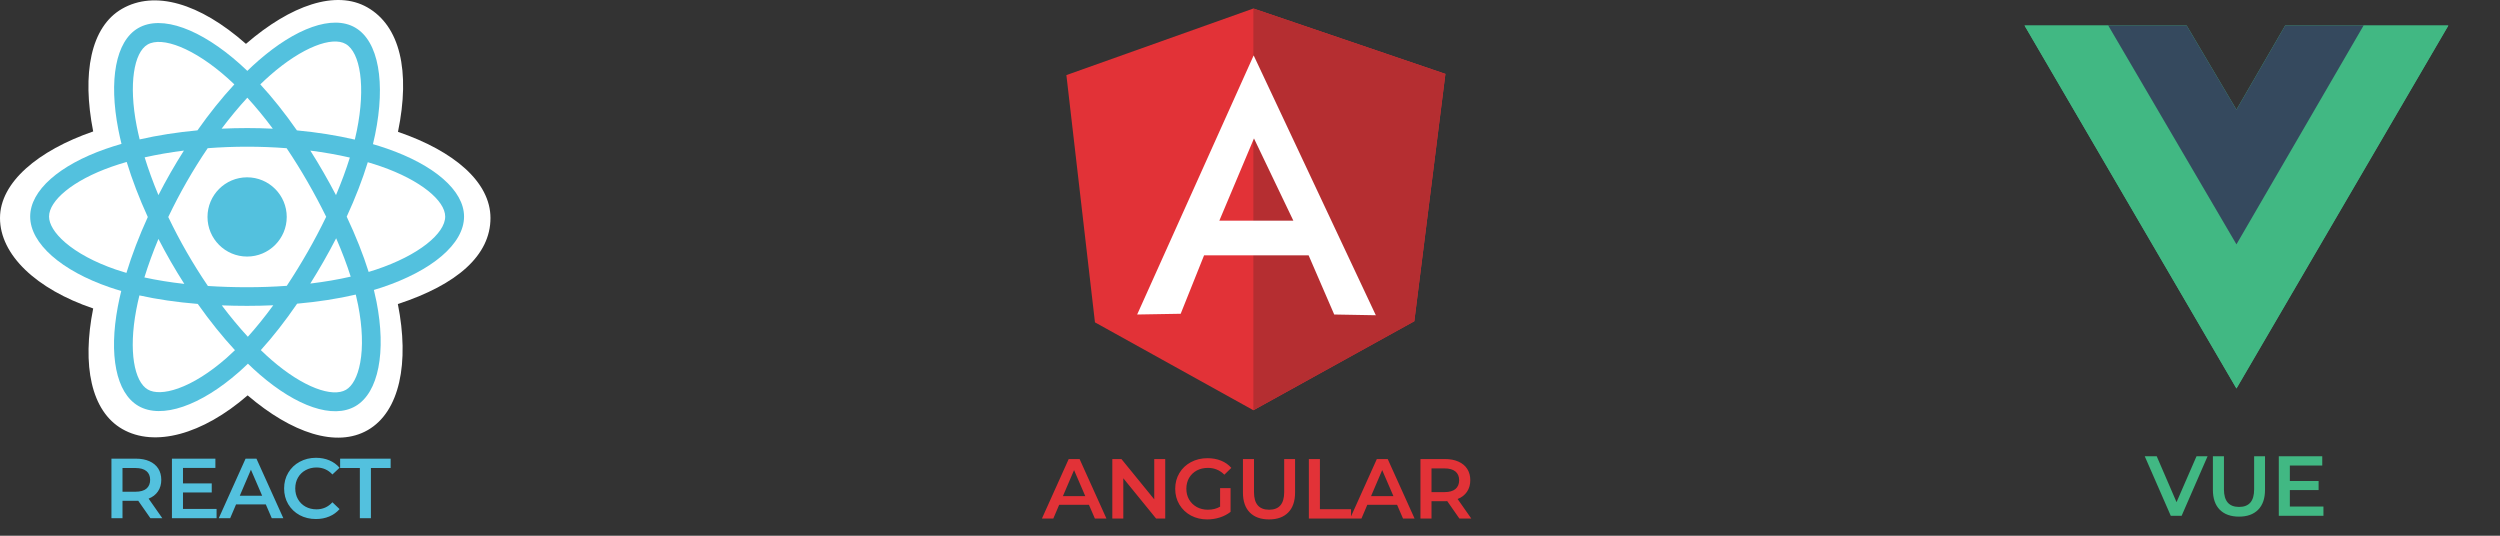 <svg width="294" height="63" viewBox="0 0 294 63" fill="none" xmlns="http://www.w3.org/2000/svg">
<rect x="0" y="0" width="294" height="63" fill="#333333" stroke="none"/>
<g clip-path="url(#clip0)">
<path d="M277.958 3H287.926L263.006 45.685L238.086 3H257.15L263.006 12.898L268.738 3H277.958Z" fill="#41B883"/>
<path d="M238.086 3L263.006 45.685L287.926 3H277.958L263.006 28.611L247.93 3H238.086Z" fill="#41B883"/>
<path d="M247.93 3L263.006 28.735L277.958 3H268.738L263.006 12.898L257.15 3H247.93Z" fill="#35495E"/>
</g>
<path d="M259.611 53.655L256.561 60.655H255.281L252.221 53.655H253.631L255.961 59.055L258.311 53.655H259.611ZM263.306 60.755C262.34 60.755 261.586 60.485 261.046 59.945C260.506 59.398 260.236 58.618 260.236 57.605V53.655H261.536V57.555C261.536 58.928 262.13 59.615 263.316 59.615C264.496 59.615 265.086 58.928 265.086 57.555V53.655H266.366V57.605C266.366 58.618 266.096 59.398 265.556 59.945C265.023 60.485 264.273 60.755 263.306 60.755ZM273.237 59.565V60.655H267.987V53.655H273.097V54.745H269.287V56.565H272.667V57.635H269.287V59.565H273.237Z" fill="#41B883"/>
<path d="M125.407 8.831L147.397 1L169.979 8.691L166.323 37.769L147.397 48.244L128.767 37.908L125.407 8.831Z" fill="#E23237"/>
<path d="M169.98 8.691L147.398 1V48.244L166.324 37.786L169.98 8.691V8.691Z" fill="#B52E31"/>
<path d="M147.432 6.516L133.73 36.986L138.849 36.899L141.6 30.025H153.892L156.904 36.986L161.797 37.073L147.432 6.516ZM147.467 16.278L152.099 25.953H143.393L147.467 16.278Z" fill="white"/>
<path d="M128.059 59.363H124.559L123.869 60.983H122.529L125.679 53.983H126.959L130.119 60.983H128.759L128.059 59.363ZM127.629 58.343L126.309 55.283L124.999 58.343H127.629ZM137.03 53.983V60.983H135.96L132.1 56.243V60.983H130.81V53.983H131.88L135.74 58.723V53.983H137.03ZM143.485 57.403H144.715V60.193C144.355 60.48 143.935 60.7 143.455 60.853C142.975 61.006 142.482 61.083 141.975 61.083C141.262 61.083 140.619 60.93 140.045 60.623C139.472 60.31 139.022 59.88 138.695 59.333C138.369 58.786 138.205 58.17 138.205 57.483C138.205 56.796 138.369 56.18 138.695 55.633C139.022 55.086 139.472 54.66 140.045 54.353C140.625 54.04 141.275 53.883 141.995 53.883C142.582 53.883 143.115 53.98 143.595 54.173C144.075 54.366 144.479 54.65 144.805 55.023L143.985 55.823C143.452 55.29 142.809 55.023 142.055 55.023C141.562 55.023 141.122 55.126 140.735 55.333C140.355 55.54 140.055 55.83 139.835 56.203C139.622 56.576 139.515 57.003 139.515 57.483C139.515 57.95 139.622 58.37 139.835 58.743C140.055 59.116 140.355 59.41 140.735 59.623C141.122 59.836 141.559 59.943 142.045 59.943C142.592 59.943 143.072 59.823 143.485 59.583V57.403ZM149.24 61.083C148.273 61.083 147.52 60.813 146.98 60.273C146.44 59.726 146.17 58.946 146.17 57.933V53.983H147.47V57.883C147.47 59.256 148.063 59.943 149.25 59.943C150.43 59.943 151.02 59.256 151.02 57.883V53.983H152.3V57.933C152.3 58.946 152.03 59.726 151.49 60.273C150.957 60.813 150.207 61.083 149.24 61.083ZM153.921 53.983H155.221V59.883H158.881V60.983H153.921V53.983ZM164.296 59.363H160.796L160.106 60.983H158.766L161.916 53.983H163.196L166.356 60.983H164.996L164.296 59.363ZM163.866 58.343L162.546 55.283L161.236 58.343H163.866ZM171.626 60.983L170.196 58.933C170.136 58.94 170.046 58.943 169.926 58.943H168.346V60.983H167.046V53.983H169.926C170.533 53.983 171.059 54.083 171.506 54.283C171.959 54.483 172.306 54.77 172.546 55.143C172.786 55.516 172.906 55.96 172.906 56.473C172.906 57 172.776 57.453 172.516 57.833C172.263 58.213 171.896 58.496 171.416 58.683L173.026 60.983H171.626ZM171.596 56.473C171.596 56.026 171.449 55.683 171.156 55.443C170.863 55.203 170.433 55.083 169.866 55.083H168.346V57.873H169.866C170.433 57.873 170.863 57.753 171.156 57.513C171.449 57.266 171.596 56.92 171.596 56.473Z" fill="#E23237"/>
<path d="M0 25.642C0 29.965 4.254 34.001 10.959 36.275C9.62 42.966 10.72 48.359 14.391 50.46C18.164 52.62 23.786 51.125 29.122 46.496C34.323 50.938 39.58 52.686 43.248 50.579C47.018 48.413 48.164 42.654 46.788 35.755C53.773 33.463 57.68 30.022 57.68 25.642C57.68 21.419 53.418 17.765 46.803 15.505C48.284 8.32 47.029 3.058 43.206 0.87C39.52 -1.239 34.202 0.599 28.924 5.158C23.434 0.32 18.169 -1.157 14.349 1.037C10.667 3.152 9.616 8.643 10.959 15.458C4.48 17.7 0 21.436 0 25.642Z" fill="white"/>
<path d="M45.501 17.474C44.958 17.287 44.411 17.113 43.859 16.953C43.95 16.579 44.035 16.203 44.113 15.825C45.356 9.75 44.543 4.855 41.767 3.244C39.105 1.698 34.752 3.31 30.355 7.161C29.922 7.541 29.498 7.933 29.085 8.335C28.808 8.067 28.526 7.805 28.239 7.549C23.632 3.43 19.013 1.695 16.24 3.311C13.581 4.86 12.793 9.462 13.912 15.22C14.024 15.79 14.149 16.358 14.289 16.921C13.636 17.108 13.005 17.307 12.401 17.519C6.999 19.415 3.549 22.387 3.549 25.469C3.549 28.652 7.252 31.845 12.879 33.781C13.335 33.937 13.796 34.082 14.259 34.215C14.108 34.822 13.975 35.434 13.858 36.049C12.791 41.707 13.624 46.2 16.277 47.74C19.016 49.33 23.614 47.695 28.091 43.756C28.444 43.444 28.8 43.114 29.155 42.768C29.603 43.203 30.063 43.625 30.535 44.035C34.871 47.791 39.154 49.308 41.804 47.764C44.541 46.169 45.43 41.343 44.275 35.471C44.187 35.022 44.084 34.564 43.969 34.098C44.292 34.002 44.609 33.903 44.918 33.8C50.768 31.849 54.573 28.695 54.573 25.469C54.573 22.375 51.012 19.384 45.501 17.474V17.474Z" fill="#53C1DE"/>
<path d="M44.208 31.709C43.929 31.801 43.643 31.891 43.352 31.978C42.707 29.923 41.837 27.738 40.773 25.48C41.789 23.276 42.625 21.119 43.252 19.077C43.773 19.229 44.279 19.389 44.766 19.558C49.48 21.192 52.355 23.608 52.355 25.469C52.355 27.452 49.25 30.026 44.208 31.709H44.208ZM42.115 35.883C42.625 38.476 42.698 40.82 42.36 42.653C42.057 44.299 41.447 45.397 40.693 45.837C39.087 46.773 35.654 45.556 31.952 42.348C31.527 41.98 31.1 41.588 30.671 41.172C32.106 39.592 33.541 37.754 34.941 35.713C37.403 35.493 39.73 35.133 41.84 34.642C41.944 35.064 42.036 35.478 42.115 35.883V35.883ZM20.958 45.675C19.39 46.233 18.14 46.249 17.386 45.81C15.778 44.877 15.111 41.275 16.022 36.443C16.13 35.872 16.254 35.304 16.394 34.74C18.48 35.205 20.79 35.539 23.258 35.741C24.668 37.738 26.144 39.573 27.631 41.181C27.315 41.489 26.991 41.789 26.66 42.081C24.684 43.82 22.704 45.054 20.958 45.675H20.958ZM13.61 31.696C11.126 30.841 9.075 29.73 7.669 28.518C6.406 27.429 5.768 26.347 5.768 25.469C5.768 23.602 8.533 21.219 13.145 19.6C13.724 19.398 14.309 19.212 14.899 19.044C15.536 21.132 16.372 23.315 17.381 25.522C16.359 27.763 15.511 29.98 14.868 32.093C14.445 31.971 14.026 31.839 13.61 31.696V31.696ZM16.073 14.814C15.116 9.887 15.752 6.171 17.352 5.239C19.056 4.245 22.824 5.662 26.796 9.213C27.05 9.44 27.305 9.677 27.56 9.923C26.08 11.523 24.618 13.345 23.221 15.33C20.825 15.554 18.532 15.913 16.424 16.394C16.294 15.87 16.177 15.343 16.073 14.814V14.814ZM38.046 20.277C37.548 19.411 37.032 18.556 36.497 17.712C38.123 17.919 39.68 18.193 41.142 18.53C40.703 19.946 40.156 21.428 39.512 22.946C39.041 22.047 38.552 21.157 38.046 20.277V20.277ZM29.086 11.489C30.089 12.584 31.095 13.806 32.083 15.133C30.078 15.037 28.069 15.037 26.063 15.132C27.052 13.817 28.066 12.597 29.086 11.489V11.489ZM20.068 20.292C19.568 21.165 19.089 22.049 18.63 22.945C17.996 21.431 17.454 19.943 17.011 18.506C18.465 18.179 20.015 17.911 21.629 17.708C21.089 18.557 20.568 19.419 20.068 20.292V20.292ZM21.676 33.386C20.008 33.199 18.434 32.945 16.981 32.627C17.431 31.164 17.985 29.644 18.632 28.098C19.093 28.994 19.575 29.879 20.076 30.752C20.589 31.643 21.122 32.521 21.676 33.386V33.386ZM29.146 39.604C28.115 38.483 27.086 37.244 26.081 35.911C27.056 35.949 28.051 35.969 29.061 35.969C30.1 35.969 31.126 35.945 32.136 35.9C31.145 37.257 30.143 38.499 29.146 39.604ZM39.532 28.02C40.213 29.582 40.787 31.094 41.243 32.532C39.766 32.871 38.171 33.144 36.491 33.347C37.03 32.488 37.551 31.618 38.055 30.737C38.568 29.842 39.06 28.936 39.532 28.02V28.02ZM36.17 29.643C35.398 30.992 34.583 32.316 33.726 33.613C32.215 33.722 30.653 33.778 29.061 33.778C27.476 33.778 25.934 33.728 24.449 33.631C23.57 32.338 22.74 31.011 21.96 29.655C21.184 28.305 20.459 26.927 19.787 25.522C20.457 24.116 21.18 22.737 21.953 21.387V21.387C22.727 20.036 23.55 18.715 24.423 17.428C25.938 17.312 27.491 17.252 29.062 17.252C30.639 17.252 32.194 17.313 33.709 17.429C34.573 18.715 35.391 20.031 36.163 21.375C36.939 22.723 37.672 24.095 38.359 25.491C37.679 26.9 36.949 28.285 36.17 29.643H36.17ZM40.659 5.173C42.365 6.164 43.028 10.159 41.956 15.397C41.886 15.738 41.81 16.078 41.727 16.417C39.614 15.926 37.319 15.56 34.916 15.333C33.517 13.326 32.066 11.502 30.611 9.922C30.992 9.552 31.383 9.191 31.782 8.84C35.543 5.545 39.058 4.243 40.659 5.173V5.173Z" fill="white"/>
<path d="M29.061 20.853C31.634 20.853 33.72 22.939 33.72 25.512C33.72 28.085 31.634 30.171 29.061 30.171C26.488 30.171 24.402 28.085 24.402 25.512C24.402 22.939 26.488 20.853 29.061 20.853" fill="#53C1DE"/>
<path d="M17.686 60.938L16.256 58.888C16.196 58.894 16.106 58.898 15.986 58.898H14.406V60.938H13.106V53.938H15.986C16.592 53.938 17.119 54.038 17.566 54.237C18.019 54.438 18.366 54.724 18.606 55.097C18.846 55.471 18.966 55.914 18.966 56.428C18.966 56.954 18.836 57.407 18.576 57.788C18.322 58.167 17.956 58.451 17.476 58.638L19.086 60.938H17.686ZM17.656 56.428C17.656 55.981 17.509 55.638 17.216 55.398C16.922 55.157 16.492 55.038 15.926 55.038H14.406V57.828H15.926C16.492 57.828 16.922 57.708 17.216 57.468C17.509 57.221 17.656 56.874 17.656 56.428ZM25.47 59.847V60.938H20.22V53.938H25.33V55.028H21.52V56.847H24.9V57.917H21.52V59.847H25.47ZM31.259 59.318H27.759L27.069 60.938H25.729L28.879 53.938H30.159L33.319 60.938H31.959L31.259 59.318ZM30.829 58.297L29.509 55.237L28.199 58.297H30.829ZM37.152 61.038C36.445 61.038 35.805 60.884 35.232 60.578C34.665 60.264 34.218 59.834 33.892 59.288C33.572 58.741 33.412 58.124 33.412 57.438C33.412 56.751 33.575 56.134 33.902 55.587C34.228 55.041 34.675 54.614 35.242 54.307C35.815 53.994 36.455 53.837 37.162 53.837C37.735 53.837 38.258 53.938 38.732 54.138C39.205 54.337 39.605 54.627 39.932 55.008L39.092 55.797C38.585 55.251 37.962 54.977 37.222 54.977C36.742 54.977 36.312 55.084 35.932 55.297C35.552 55.504 35.255 55.794 35.042 56.167C34.828 56.541 34.722 56.964 34.722 57.438C34.722 57.911 34.828 58.334 35.042 58.708C35.255 59.081 35.552 59.374 35.932 59.587C36.312 59.794 36.742 59.898 37.222 59.898C37.962 59.898 38.585 59.621 39.092 59.068L39.932 59.867C39.605 60.248 39.202 60.538 38.722 60.737C38.248 60.938 37.725 61.038 37.152 61.038ZM42.319 55.038H39.999V53.938H45.939V55.038H43.619V60.938H42.319V55.038Z" fill="#53C1DE"/>
<defs>
<clipPath id="clip0">
<rect x="238.086" y="3" width="49.845" height="42.724" fill="white"/>
</clipPath>
</defs>
</svg>
